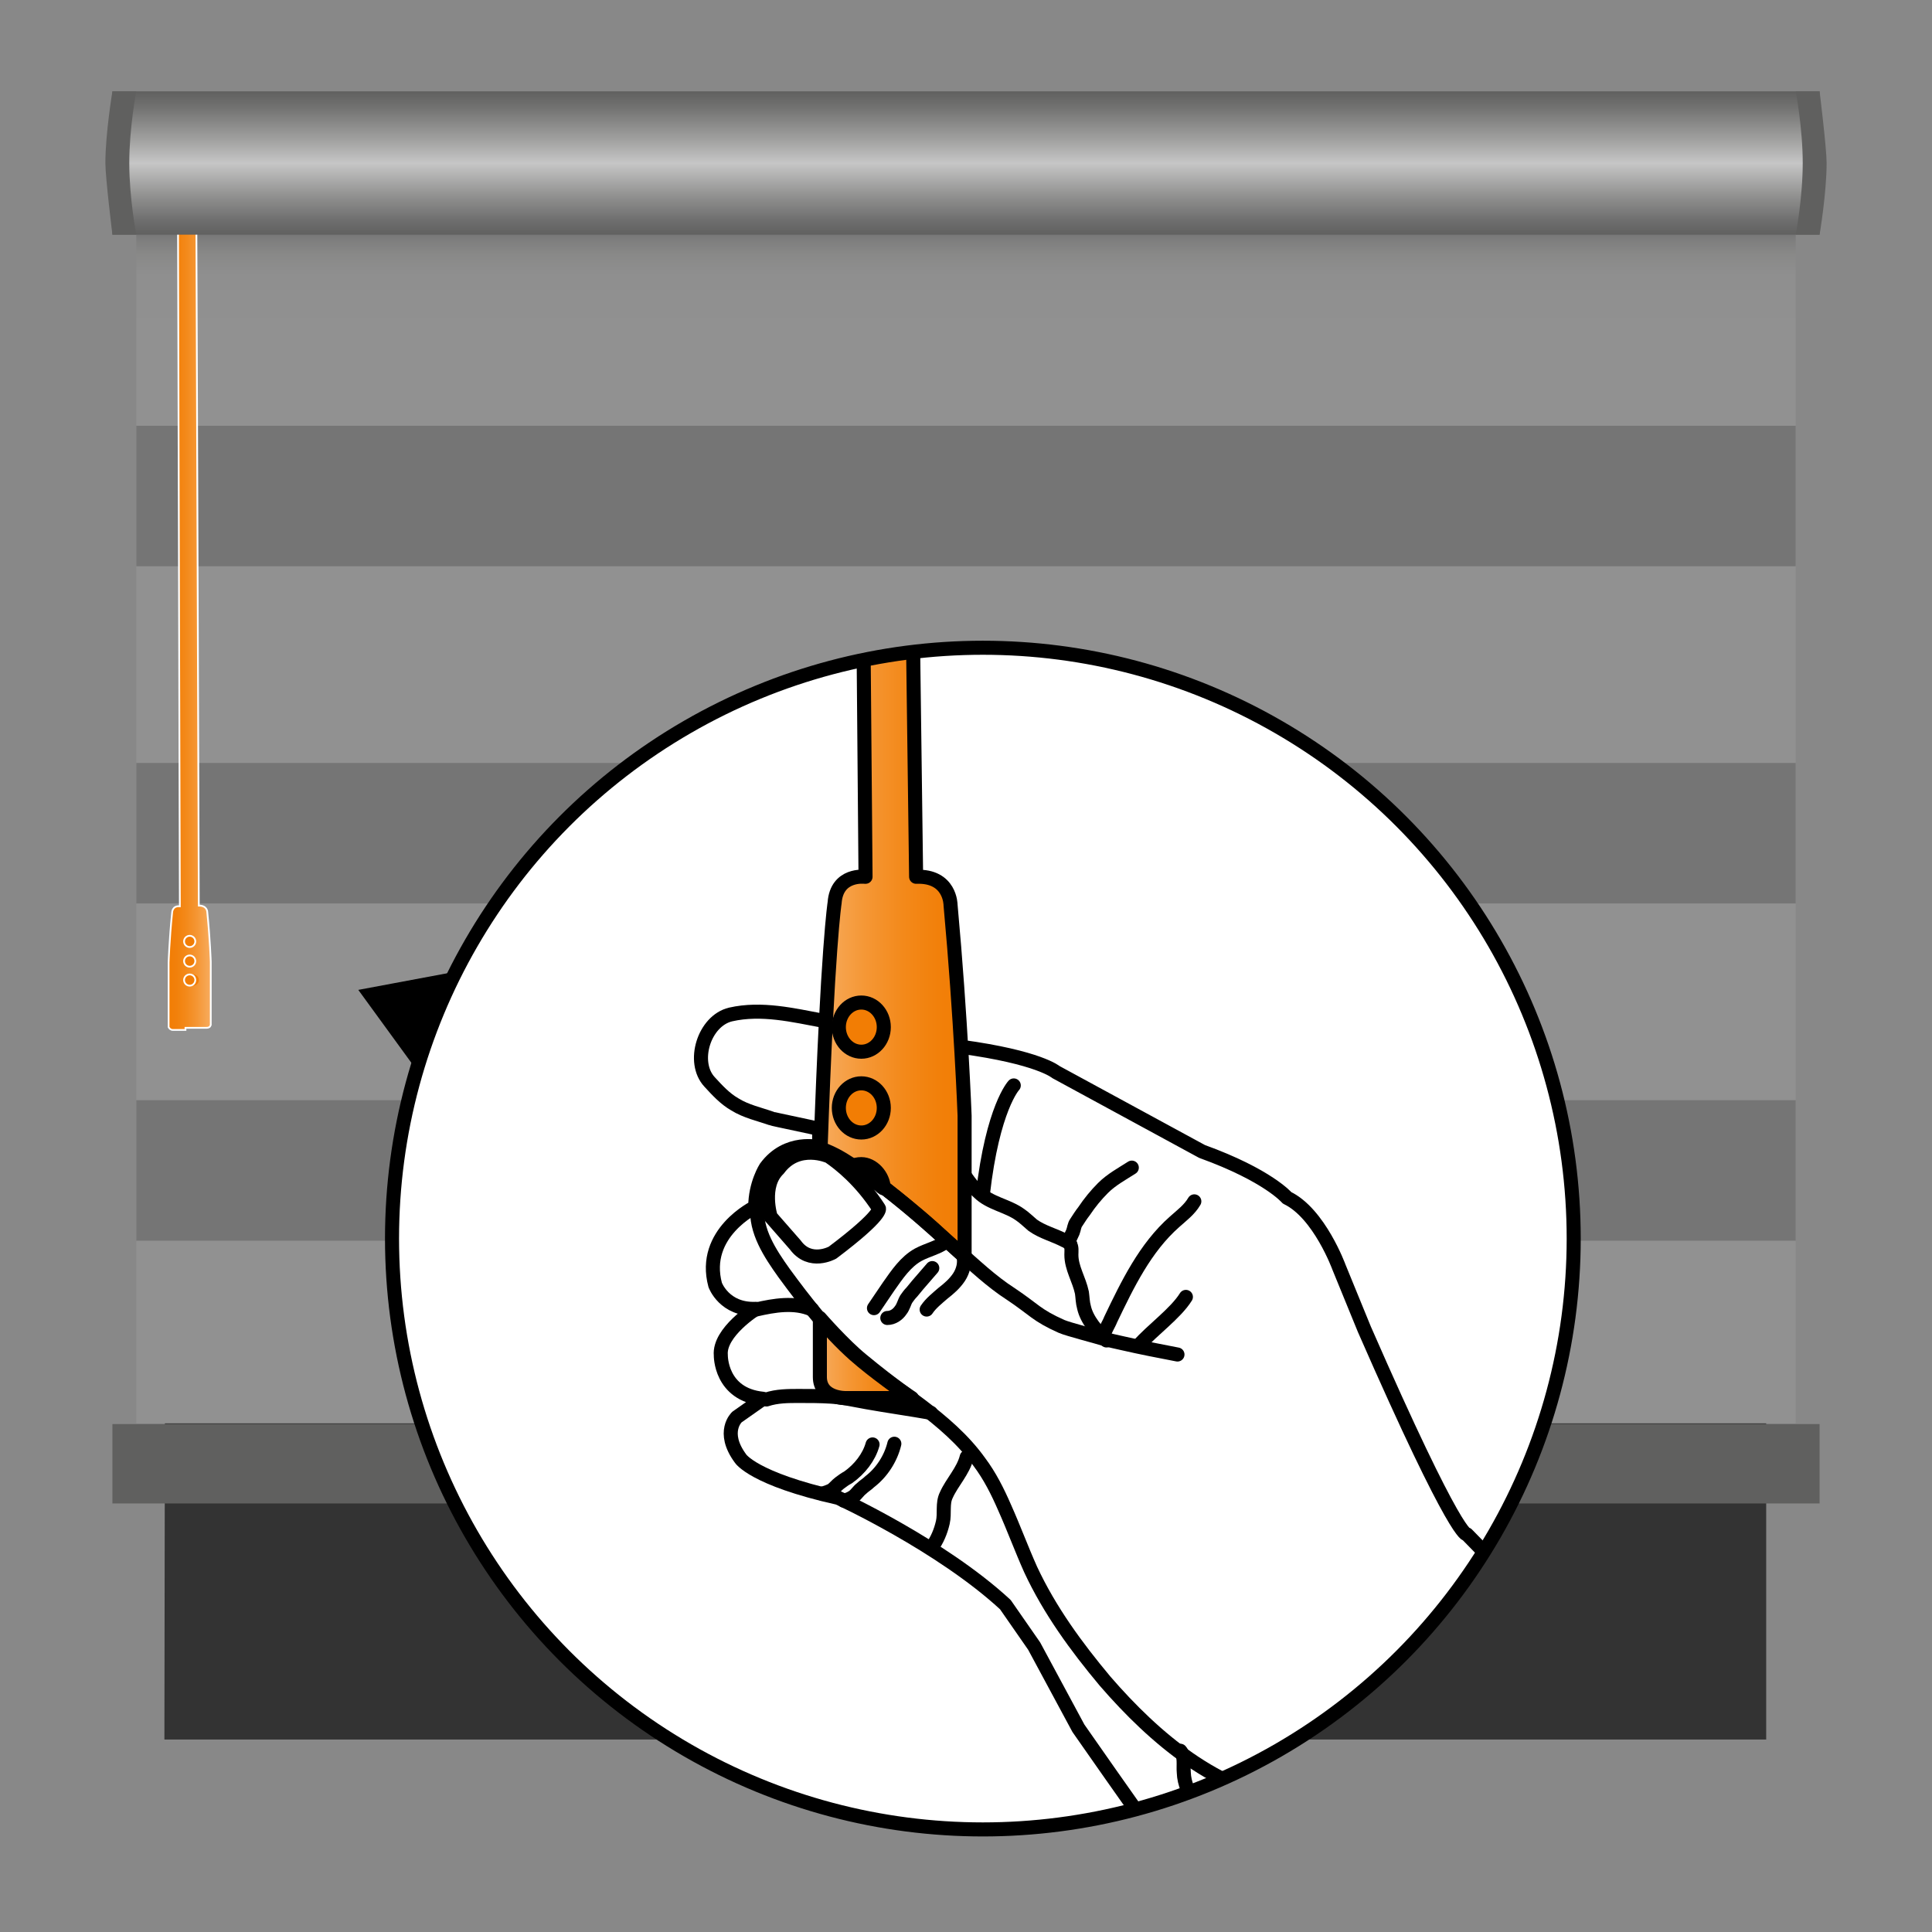 <?xml version="1.0" encoding="utf-8"?>
<!-- Generator: Adobe Illustrator 28.1.0, SVG Export Plug-In . SVG Version: 6.00 Build 0)  -->
<svg version="1.1" xmlns="http://www.w3.org/2000/svg" xmlns:xlink="http://www.w3.org/1999/xlink" x="0px" y="0px"
	 viewBox="0 0 275 275" style="enable-background:new 0 0 275 275;" xml:space="preserve">
<rect x="0" y="0" width="275" height="275" fill="#333333" stroke="none"/>
<style type="text/css">
	.st0{display:none;}
	.st1{display:inline;fill:#DDDDDD;}
	.st2{display:inline;fill:url(#SVGID_1_);}
	.st3{display:inline;fill:url(#SVGID_00000072260877652152237160000018121971097390932125_);}
	.st4{display:inline;fill:url(#SVGID_00000035529692836625065190000009853342322316626602_);}
	.st5{display:inline;fill:url(#SVGID_00000030451863941774518620000003778607792515051949_);}
	.st6{display:inline;fill:#DFDFDE;}
	.st7{opacity:0.5;fill:#DFDFDE;}
	.st8{display:inline;}
	.st9{fill:url(#SVGID_00000179632833550805692050000013977868563234292121_);}
	.st10{fill:url(#SVGID_00000037668443111209867940000001282100809326484670_);}
	.st11{fill:#919191;}
	.st12{fill:#60605F;}
	.st13{fill:#F59736;stroke:#000000;stroke-width:0.75;stroke-miterlimit:10;}
	.st14{fill:#F27D04;stroke:#000000;stroke-width:0.75;stroke-miterlimit:10;}
	.st15{fill:url(#SVGID_00000088814517260961765490000006866522744640338323_);}
	.st16{fill:url(#SVGID_00000013910463730582536590000017544251573979811732_);}
	.st17{display:inline;fill:#FFFFFF;}
	.st18{clip-path:url(#SVGID_00000106868636271469974050000016136117406650898864_);}
	.st19{fill:#F27D04;stroke:#231F20;stroke-width:1.5;stroke-miterlimit:10;}
	.st20{fill:#F59736;stroke:#231F20;stroke-width:1.5;stroke-miterlimit:10;}
	.st21{fill:#C6C6C6;stroke:#000000;stroke-miterlimit:10;}
	
		.st22{clip-path:url(#SVGID_00000106868636271469974050000016136117406650898864_);fill:none;stroke:#000000;stroke-width:5;stroke-linecap:round;stroke-linejoin:round;stroke-miterlimit:10;stroke-dasharray:1,5;}
	
		.st23{clip-path:url(#SVGID_00000106868636271469974050000016136117406650898864_);fill:none;stroke:#000000;stroke-width:4;stroke-linecap:round;stroke-linejoin:round;stroke-miterlimit:10;}
	
		.st24{clip-path:url(#SVGID_00000106868636271469974050000016136117406650898864_);fill:#F27D04;stroke:#000000;stroke-width:2;stroke-miterlimit:10;}
	
		.st25{clip-path:url(#SVGID_00000106868636271469974050000016136117406650898864_);fill:#FFFFFF;stroke:#000000;stroke-width:2;stroke-linecap:round;stroke-linejoin:round;stroke-miterlimit:10;}
	.st26{fill:none;stroke:#000000;stroke-width:2;stroke-linecap:round;stroke-linejoin:round;stroke-miterlimit:10;}
	.st27{fill:#FFFFFF;stroke:#000000;stroke-width:2;stroke-linecap:round;stroke-linejoin:round;stroke-miterlimit:10;}
	
		.st28{clip-path:url(#SVGID_00000106868636271469974050000016136117406650898864_);fill:none;stroke:#000000;stroke-width:2;stroke-linecap:round;stroke-linejoin:round;stroke-miterlimit:10;}
	
		.st29{clip-path:url(#SVGID_00000106868636271469974050000016136117406650898864_);fill:none;stroke:#F27D04;stroke-width:3;stroke-linecap:round;stroke-linejoin:round;stroke-miterlimit:10;}
	
		.st30{clip-path:url(#SVGID_00000106868636271469974050000016136117406650898864_);fill:#F27D04;stroke:#231F20;stroke-width:1.5;stroke-miterlimit:10;}
	
		.st31{clip-path:url(#SVGID_00000106868636271469974050000016136117406650898864_);fill:none;stroke:#F27D04;stroke-width:3;stroke-linecap:round;stroke-linejoin:round;stroke-miterlimit:10;stroke-dasharray:1,5;}
	.st32{display:inline;fill:none;stroke:#000000;stroke-width:2;stroke-miterlimit:10;}
	
		.st33{display:inline;fill:none;stroke:#231F20;stroke-width:1.5;stroke-linecap:round;stroke-linejoin:round;stroke-miterlimit:10;}
	.st34{display:inline;fill:none;stroke:#000000;stroke-width:2;stroke-linejoin:round;stroke-miterlimit:10;}
	.st35{fill:#F27D04;stroke:#231F20;stroke-miterlimit:10;}
	.st36{fill:#F59736;stroke:#231F20;stroke-miterlimit:10;}
	.st37{fill:none;stroke:#231F20;stroke-width:1.5;stroke-linecap:round;stroke-miterlimit:10;}
	.st38{fill:none;stroke:#231F20;stroke-width:1.5;stroke-linecap:round;stroke-miterlimit:10;stroke-dasharray:0.997,1.994;}
	.st39{fill:none;stroke:#231F20;stroke-width:1.5;stroke-linecap:round;stroke-miterlimit:10;stroke-dasharray:1.005,2.01;}
	.st40{fill:none;stroke:#F27D04;stroke-linecap:round;stroke-miterlimit:10;}
	.st41{fill:none;stroke:#F27D04;stroke-linecap:round;stroke-miterlimit:10;stroke-dasharray:0.997,1.994;}
	.st42{fill:none;stroke:#F27D04;stroke-linecap:round;stroke-miterlimit:10;stroke-dasharray:1.005,2.01;}
	.st43{display:inline;fill:#F27D04;stroke:#231F20;stroke-miterlimit:10;}
	.st44{fill:url(#SVGID_00000031930380984138984720000002661572928432692377_);}
	.st45{fill:url(#SVGID_00000093159324283069216060000010981984874305796999_);}
	.st46{fill:#606060;}
	.st47{fill:#F27D04;}
	.st48{fill:url(#SVGID_00000033353436391747613180000000355964615518544262_);}
	.st49{fill:url(#SVGID_00000044863375351946051090000013856082280379940027_);}
	.st50{fill:url(#SVGID_00000139992570003216556750000001837883179264878247_);}
	.st51{fill:#757575;}
	
		.st52{fill:url(#SVGID_00000016786903477484252540000016890128316714052744_);stroke:#FFFFFF;stroke-width:0.25;stroke-miterlimit:10;}
	.st53{fill:url(#SVGID_00000099656692506207241200000007118459657785590678_);}
	.st54{fill:url(#SVGID_00000085244419807415847930000002523059991039508145_);}
	.st55{fill:#F27D04;stroke:#FFFFFF;stroke-width:0.25;stroke-miterlimit:10;}
	.st56{fill:#FFFFFF;}
	.st57{clip-path:url(#SVGID_00000078729578065645669490000017347570099354195075_);}
	
		.st58{fill:url(#SVGID_00000109745718214698637310000005769846370459215773_);stroke:#000000;stroke-width:2;stroke-linecap:round;stroke-linejoin:round;stroke-miterlimit:10;}
	
		.st59{fill:url(#SVGID_00000128471841575602079050000006174291633962658219_);stroke:#000000;stroke-width:2;stroke-linecap:round;stroke-linejoin:round;stroke-miterlimit:10;}
	.st60{fill:#F27D04;stroke:#000000;stroke-width:2;stroke-linecap:round;stroke-linejoin:round;stroke-miterlimit:10;}
	.st61{fill:url(#SVGID_00000137125549843628371420000004943181668813901451_);}
	.st62{fill:none;stroke:#000000;stroke-width:2;stroke-miterlimit:10;}
</style>
<g id="Window_Dividers" class="st0">
	<rect x="94.4" y="15" class="st1" width="5.6" height="240.3"/>
	<rect x="175.4" y="15" class="st1" width="5.6" height="240.3"/>
	
		<rect x="134.4" y="-28.8" transform="matrix(6.123234e-17 -1 1 6.123234e-17 40.914 233.413)" class="st1" width="5.6" height="250"/>
	
		<rect x="134.4" y="51.2" transform="matrix(6.123234e-17 -1 1 6.123234e-17 -39.086 313.413)" class="st1" width="5.6" height="250"/>
</g>
<g id="Layer_30" class="st0">
	<linearGradient id="SVGID_1_" gradientUnits="userSpaceOnUse" x1="9.952" y1="254.049" x2="265.414" y2="254.049">
		<stop  offset="0" style="stop-color:#929497"/>
		<stop  offset="0.51" style="stop-color:#DFE0E1"/>
		<stop  offset="1" style="stop-color:#929497"/>
	</linearGradient>
	<polyline class="st2" points="263.3,259.8 262.9,247.6 10,247.6 10,259.8 265.4,260.5 	"/>
	
		<linearGradient id="SVGID_00000013885291428213410980000018408376131624256413_" gradientUnits="userSpaceOnUse" x1="11.034" y1="259.531" x2="265.2" y2="259.531" gradientTransform="matrix(-1 0 0 -1 275.021 274.5)">
		<stop  offset="0" style="stop-color:#929497"/>
		<stop  offset="0.51" style="stop-color:#919191"/>
		<stop  offset="1" style="stop-color:#929497"/>
	</linearGradient>
	<polyline style="display:inline;fill:url(#SVGID_00000013885291428213410980000018408376131624256413_);" points="9.8,10.6 
		10.2,19.4 264,19.4 264,10.6 9.8,10.6 	"/>
	
		<linearGradient id="SVGID_00000179639781001787906040000014775002816686258575_" gradientUnits="userSpaceOnUse" x1="12.521" y1="139.543" x2="23.65" y2="139.543" gradientTransform="matrix(-1 0 0 -1 275.021 274.5)">
		<stop  offset="0" style="stop-color:#929497"/>
		<stop  offset="1" style="stop-color:#CFD0D2"/>
	</linearGradient>
	<polygon style="display:inline;fill:url(#SVGID_00000179639781001787906040000014775002816686258575_);" points="262.5,12.4 
		262.5,257.5 251.4,247.6 251.4,19.5 	"/>
	
		<linearGradient id="SVGID_00000141456125233064606900000003386686000162311824_" gradientUnits="userSpaceOnUse" x1="38.979" y1="139.543" x2="50.056" y2="139.543" gradientTransform="matrix(1 0 0 -1 -26.479 274.5)">
		<stop  offset="0" style="stop-color:#929497"/>
		<stop  offset="1" style="stop-color:#CFD0D2"/>
	</linearGradient>
	<polygon style="display:inline;fill:url(#SVGID_00000141456125233064606900000003386686000162311824_);" points="12.5,12.4 
		23.6,19.4 23.3,247.6 12.5,257.5 	"/>
</g>
<g id="Wall" class="st0">
	<path class="st6" d="M276.7-10.5v-7l-279,6.2v303.5l0.2-6.2v13h279V-10.5H276.7z M12.5,12.4h250v245.1h-250V12.4z"/>
</g>
<g id="Gray_wall__x2F__window">
	<path class="st7" d="M276.7-10.5v-7l-279,6.2v303.5l0.2-6.2v13h279V-10.5H276.7z M251.4,173.4H181V99.1h70.4V173.4z M175.4,173.4
		H100V99.1h75.4V173.4z M94.4,173.4h-71l0.1-74.4h70.9V173.4z M100,93.4V19.4h75.4v74.1H100z M94.4,93.4H23.5l0.1-74.1h70.8V93.4z
		 M94.4,179.1v68.5h-71l0.1-68.5H94.4z M100,179.1h75.4v68.5H100V179.1z M181,179.1h70.4v68.5H181V179.1z M251.4,19.5v74H181V19.4
		h70.6L251.4,19.5z"/>
</g>
<g id="Cordless_1_" class="st0">
	<g class="st8">
		
			<linearGradient id="SVGID_00000091712528059757720410000002168185529015557789_" gradientUnits="userSpaceOnUse" x1="137.498" y1="202.667" x2="137.498" y2="31.448">
			<stop  offset="0.907" style="stop-color:#919191"/>
			<stop  offset="0.955" style="stop-color:#8F8F8F"/>
			<stop  offset="0.972" style="stop-color:#898988"/>
			<stop  offset="0.985" style="stop-color:#7D7D7D"/>
			<stop  offset="0.995" style="stop-color:#6D6D6C"/>
			<stop  offset="1" style="stop-color:#60605F"/>
		</linearGradient>
		
			<rect x="19.4" y="31.4" style="fill:url(#SVGID_00000091712528059757720410000002168185529015557789_);" width="236.2" height="171.2"/>
		
			<linearGradient id="SVGID_00000149347420963376729820000000149456728093011112_" gradientUnits="userSpaceOnUse" x1="137.517" y1="214" x2="137.517" y2="202.667">
			<stop  offset="0.5" style="stop-color:#919191"/>
			<stop  offset="0.758" style="stop-color:#8F8F8F"/>
			<stop  offset="0.852" style="stop-color:#898988"/>
			<stop  offset="0.918" style="stop-color:#7D7D7D"/>
			<stop  offset="0.971" style="stop-color:#6D6D6C"/>
			<stop  offset="1" style="stop-color:#60605F"/>
		</linearGradient>
		
			<rect x="19.4" y="202.7" style="fill:url(#SVGID_00000149347420963376729820000000149456728093011112_);" width="236.2" height="11.3"/>
		<g>
			<rect x="16" y="13" class="st11" width="243" height="20.4"/>
			<g>
				<rect x="16" y="13" class="st12" width="3.4" height="20.4"/>
				<rect x="16" y="13" class="st12" width="243" height="3"/>
				<rect x="16" y="30.4" class="st12" width="243" height="3"/>
				<rect x="255.6" y="13" class="st12" width="3.4" height="20.4"/>
			</g>
		</g>
	</g>
	<g class="st8">
		<path class="st13" d="M142,211.2v3c0,0.2-0.1,0.3-0.2,0.3h-8.5c-0.1,0-0.2-0.1-0.2-0.3v-3H142z"/>
		<path class="st14" d="M137.5,208.1h-4.2c-0.2,0-0.3-0.1-0.3-0.3V203c0-0.2-0.1-0.3-0.3-0.3h-4.5c-0.2,0-0.3,0.1-0.3,0.3v4.8
			c0,0.2,0.1,0.3,0.2,0.3c0.7,0.1,2.2,1.5,4.8,3.2c1.6,1.1,3.2,1.4,4.5,1.4c1.3,0,2.9-0.3,4.5-1.4c2.6-1.8,4.1-3.2,4.8-3.2
			c0.1,0,0.2-0.2,0.2-0.3V203c0-0.2-0.1-0.3-0.3-0.3h-4.5c-0.2,0-0.3,0.1-0.3,0.3v4.8c0,0.2-0.1,0.3-0.3,0.3H137.5z"/>
		<path class="st13" d="M139.8,209.2c0,1.1-1,1.9-2.3,1.9s-2.3-0.9-2.3-1.9S139.8,208.1,139.8,209.2z"/>
	</g>
</g>
<g id="CCL_-_Cord" class="st0">
	<g class="st8">
		
			<linearGradient id="SVGID_00000118385859745333041850000007149581914666622593_" gradientUnits="userSpaceOnUse" x1="137.498" y1="202.667" x2="137.498" y2="31.448">
			<stop  offset="0.907" style="stop-color:#919191"/>
			<stop  offset="0.955" style="stop-color:#8F8F8F"/>
			<stop  offset="0.972" style="stop-color:#898988"/>
			<stop  offset="0.985" style="stop-color:#7D7D7D"/>
			<stop  offset="0.995" style="stop-color:#6D6D6C"/>
			<stop  offset="1" style="stop-color:#60605F"/>
		</linearGradient>
		
			<rect x="19.4" y="31.4" style="fill:url(#SVGID_00000118385859745333041850000007149581914666622593_);" width="236.2" height="171.2"/>
		
			<linearGradient id="SVGID_00000070118895375283850330000010360821257179447685_" gradientUnits="userSpaceOnUse" x1="137.517" y1="214" x2="137.517" y2="202.667">
			<stop  offset="0.5" style="stop-color:#919191"/>
			<stop  offset="0.758" style="stop-color:#8F8F8F"/>
			<stop  offset="0.852" style="stop-color:#898988"/>
			<stop  offset="0.918" style="stop-color:#7D7D7D"/>
			<stop  offset="0.971" style="stop-color:#6D6D6C"/>
			<stop  offset="1" style="stop-color:#60605F"/>
		</linearGradient>
		
			<rect x="19.4" y="202.7" style="fill:url(#SVGID_00000070118895375283850330000010360821257179447685_);" width="236.2" height="11.3"/>
	</g>
	<circle class="st17" cx="136.9" cy="176.3" r="84.1"/>
	<path class="st8" d="M215.1,207.4c-1.9,4.7-4.2,9.2-6.8,13.5l14-1.3L215.1,207.4z"/>
	<g class="st8">
		<defs>
			<circle id="SVGID_00000163795813242855650150000008246560685185860742_" cx="136.9" cy="176.3" r="84.1"/>
		</defs>
		<clipPath id="SVGID_00000014600261814088560060000017391808029542575806_">
			<use xlink:href="#SVGID_00000163795813242855650150000008246560685185860742_"  style="overflow:visible;"/>
		</clipPath>
		<g style="clip-path:url(#SVGID_00000014600261814088560060000017391808029542575806_);">
			<path class="st19" d="M118,219.7c-1.6,5.1-1.6,10.7,0,15.7l4.1,12.8c1.5,4.7,8.6,4.7,10.1,0l4.1-12.8c1.6-5.1,1.7-10.6,0-15.7
				l-4.2-13.2c-1.5-4.6-8.6-4.6-10.1,0L118,219.7z"/>
			<circle class="st20" cx="127.2" cy="227.3" r="10.4"/>
			<circle class="st21" cx="127.2" cy="209.8" r="2.9"/>
			<circle class="st21" cx="127.2" cy="244.8" r="2.9"/>
		</g>
		
			<path style="clip-path:url(#SVGID_00000014600261814088560060000017391808029542575806_);fill:none;stroke:#000000;stroke-width:5;stroke-linecap:round;stroke-linejoin:round;stroke-miterlimit:10;stroke-dasharray:1,5;" d="
			M138.8,106.8c0.1-14.2,0-23.7,0-23.7"/>
		
			<path style="clip-path:url(#SVGID_00000014600261814088560060000017391808029542575806_);fill:none;stroke:#000000;stroke-width:5;stroke-linecap:round;stroke-linejoin:round;stroke-miterlimit:10;stroke-dasharray:1,5;" d="
			M130.9,227.6c6.6,0,7.7-79.8,7.9-120.7"/>
		
			<path style="clip-path:url(#SVGID_00000014600261814088560060000017391808029542575806_);fill:#FFFFFF;stroke:#000000;stroke-width:2;stroke-linecap:round;stroke-linejoin:round;stroke-miterlimit:10;" d="
			M137.4,178c-1.8-1.4-3.8-2.7-5.9-3.7c-2.8-1.3-5.3-3.4-6.7-6.2c-1.7-3.3,0.7-6.5,3-8.8c-0.1,0.1-6.2-7-6.7-7.8
			c-1.8-3.1-2.2-7.2,1.6-8.9c-0.2,0.1-1.6-3.8-1.7-4c-0.8-2.4-2-6.2-0.8-8.6c0.4-0.8,1.6-2.8,1.6-2.8l-5.9-4.1c0,0-1.3,0.3-1.5,0.3
			c-1.7,0.3-4-0.3-5.6-0.8c-2.4-0.8-5.4-2.8-5-5.8c0.2-1.8,0.4-3.4,1.7-4.8c0.7-0.8,1.8-1.5,2.9-1.7l7.7-0.8l24-2.5
			c0,0,8.7-1.2,12.8,1.2c0,0,13.3,6.8,13.4,6.8c2.1,1.1,4,1.7,6.2,2.5c1.7,0.6,3.2,1.9,4.2,3.4c1.2,1.7,1.7,4,3,5.7
			c0,0,30.3,39.3,30.3,39.3s4.9,3.9,6.2,14.7l11.2,37l-31.8,23.5c-0.7-4.4-1.5-8.8-2.4-13.2c-0.7-3.6-1.4-7.1-2.1-10.7
			c-0.6-3-1-7.6-3-10c0-0.1-0.1-0.1-0.1-0.2c-0.5-0.6-1.2-1-1.9-1.4c-3.8-2-8.2-2.5-12.2-3.9c-3.5-1.2-7-2.6-10.4-4.1
			c-5.3-2.3-10.1-5.4-14.5-9.1C145,185.3,141.5,181.3,137.4,178"/>
		<g style="clip-path:url(#SVGID_00000014600261814088560060000017391808029542575806_);">
			<path class="st26" d="M127.7,159.4c-2.3,2.3-4.7,5.4-3,8.8c1.4,2.8,3.9,4.9,6.7,6.2c1.5,0.7,3.9,1.3,5.5,1.3c2.6,0,5.1,0,7.7,0
				c2.1,0,4.9,0.5,6.8-0.8c3.2-2.2,3.2-9.4-0.5-11.3c-1.6-0.8-3.1-0.4-4.7-0.7C146.2,163,127.7,159.4,127.7,159.4z"/>
			<path class="st27" d="M148.8,165.3v7.9c0,0-6.1,0.7-6.1-3.9C142.7,169.3,142.2,164.8,148.8,165.3z"/>
			<path class="st26" d="M129,161.3c-0.9,1.1-1.9,2.3-2,3.7"/>
		</g>
		
			<path style="clip-path:url(#SVGID_00000014600261814088560060000017391808029542575806_);fill:none;stroke:#000000;stroke-width:2;stroke-linecap:round;stroke-linejoin:round;stroke-miterlimit:10;" d="
			M147.9,120.7c1.5-3.1,2.1-6.7,4.5-9.1"/>
		
			<path style="clip-path:url(#SVGID_00000014600261814088560060000017391808029542575806_);fill:none;stroke:#000000;stroke-width:2;stroke-linecap:round;stroke-linejoin:round;stroke-miterlimit:10;" d="
			M154.2,124.3c0.9-0.4,1.5-1.3,2.1-2.1c1-1.5,2.1-3,3.1-4.5"/>
		
			<path style="clip-path:url(#SVGID_00000014600261814088560060000017391808029542575806_);fill:none;stroke:#000000;stroke-width:2;stroke-linecap:round;stroke-linejoin:round;stroke-miterlimit:10;" d="
			M141,180.7c1.9-0.6,3.6-1.9,4.7-3.6"/>
		
			<path style="clip-path:url(#SVGID_00000014600261814088560060000017391808029542575806_);fill:none;stroke:#000000;stroke-width:2;stroke-linecap:round;stroke-linejoin:round;stroke-miterlimit:10;" d="
			M144.1,183.9c2.3-1,4.3-2.8,5.5-5"/>
		
			<path style="clip-path:url(#SVGID_00000014600261814088560060000017391808029542575806_);fill:none;stroke:#000000;stroke-width:5;stroke-linecap:round;stroke-linejoin:round;stroke-miterlimit:10;stroke-dasharray:1,5;" d="
			M122.9,227.3c-8.8,0-7.9-143.6-7.9-143.6"/>
		<g style="clip-path:url(#SVGID_00000014600261814088560060000017391808029542575806_);">
			<path class="st27" d="M122.6,142.7c-3.8,1.7-3.4,5.8-1.6,8.9c0.5,0.8,6.5,7.9,6.7,7.8c0,0,4.3,3.7,11.2,8.1c0,0,4.8,1.7,7-3.3
				c0,0,2.2-4.1,0-7.7l-10.1-8.8C135.9,147.7,127.1,140.4,122.6,142.7z"/>
			<path class="st27" d="M138.2,164.2c0,0,1.5-3.9,4.9-6.5l-3.7-3.1c0,0-2-1.2-4.4,1.9c0,0-1.9,2.6-0.8,5.1L138.2,164.2z"/>
			<path class="st26" d="M129.2,149.9c-0.9,0.8-1.7,1.8-2.3,2.8"/>
		</g>
		<g style="clip-path:url(#SVGID_00000014600261814088560060000017391808029542575806_);">
			<path class="st27" d="M122.6,142.7l8.6,9c0,0,4.3,2.5,8.4-2.5c0,0,3-3-0.7-8.4l-5-5.7l-12.2-7.7c-0.6,0.7-1.2,2-1.6,2.8
				c-1.2,2.4,0,6.2,0.8,8.6C121,138.9,122.5,142.8,122.6,142.7"/>
			<path class="st27" d="M126.5,145.1c0,0,4.5,4.7,4.5,4.7c2.1,1.9,4-3.4,4.8-4.7c1.1-1.9-1.7-3.6-3-4.4c-0.8-0.5-1.3-0.8-2.2-0.6
				c-1.2,0.3-2.2,1.4-2.8,2.4C127.4,142.9,126,144.6,126.5,145.1z"/>
			<path class="st26" d="M122.5,142.3c0.7-0.7,1.8-2.1,2.4-2.9c0.5-0.6,0.9-1.3,1.4-2s1.1-1.2,1.8-1.5"/>
		</g>
		
			<path style="clip-path:url(#SVGID_00000014600261814088560060000017391808029542575806_);fill:none;stroke:#000000;stroke-width:2;stroke-linecap:round;stroke-linejoin:round;stroke-miterlimit:10;" d="
			M138.8,114.3c-1,0.9-2.9,3.1-3.7,4.2"/>
		
			<path style="clip-path:url(#SVGID_00000014600261814088560060000017391808029542575806_);fill:none;stroke:#000000;stroke-width:2;stroke-linecap:round;stroke-linejoin:round;stroke-miterlimit:10;" d="
			M141.3,116.4c-0.3,1-1.2,1.6-1.7,2.5c-0.2,0.4-0.3,0.8-0.6,1.2c-0.3,0.6-0.9,1.7-0.9,1.7"/>
		
			<path style="clip-path:url(#SVGID_00000014600261814088560060000017391808029542575806_);fill:none;stroke:#000000;stroke-width:2;stroke-linecap:round;stroke-linejoin:round;stroke-miterlimit:10;" d="
			M144.8,119.1c-0.6,0.4-1,1-1.3,1.6c-0.3,0.6-0.5,1.3-0.7,2c-0.3,0.9-0.8,1.8-1.2,2.6"/>
		
			<path style="clip-path:url(#SVGID_00000014600261814088560060000017391808029542575806_);fill:#F27D04;stroke:#231F20;stroke-width:1.5;stroke-miterlimit:10;" d="
			M133.6,235.7c0,0-7.1-8.3,0-16.8c-6.8-4.7-12.5,0-12.5,0s7.1,8.3,0,16.8C121,235.7,126.9,240.5,133.6,235.7z"/>
		
			<path style="clip-path:url(#SVGID_00000014600261814088560060000017391808029542575806_);fill:none;stroke:#F27D04;stroke-width:3;stroke-linecap:round;stroke-linejoin:round;stroke-miterlimit:10;stroke-dasharray:1,5;" d="
			M138.9,106.8c0.1-13.7,0-22.9,0-22.9"/>
		
			<path style="clip-path:url(#SVGID_00000014600261814088560060000017391808029542575806_);fill:none;stroke:#F27D04;stroke-width:3;stroke-linecap:round;stroke-linejoin:round;stroke-miterlimit:10;stroke-dasharray:1,5;" d="
			M130.9,227.6c3.6,0,5.5-21.7,6.6-48.9"/>
		
			<path style="clip-path:url(#SVGID_00000014600261814088560060000017391808029542575806_);fill:none;stroke:#F27D04;stroke-width:3;stroke-linecap:round;stroke-linejoin:round;stroke-miterlimit:10;stroke-dasharray:1,5;" d="
			M122.9,227.3c-8.8-0.7-8-143.6-8-143.6"/>
		
			<path style="clip-path:url(#SVGID_00000014600261814088560060000017391808029542575806_);fill:#FFFFFF;stroke:#000000;stroke-width:2;stroke-linecap:round;stroke-linejoin:round;stroke-miterlimit:10;" d="
			M168.3,130c0,0-2.1-2.3-14.1-5.2c0,0-5.9-3-11.4-7.6c0,0-4.3-4.3-14.8-7.7l-5.5-2.7c0,0-4-1.5-9.7,1.3c0,0-4.3,3.7-1,10.1
			c0,0,0.7,2.4,6.2,6.8l13.4,8.3c0,0,8.8,6.1,14.8,10.3c0,0,0.1,6.9,5.8,18.3c0,0,5.9,10.1,10.3,13.7"/>
		
			<path style="clip-path:url(#SVGID_00000014600261814088560060000017391808029542575806_);fill:#FFFFFF;stroke:#000000;stroke-width:2;stroke-linecap:round;stroke-linejoin:round;stroke-miterlimit:10;" d="
			M125.6,110.2c0,0-5.9-3.6-5.9-3.6c-1-0.6-2.6-0.2-3.4,0.3c-2.9,1.8-3.1,5.5-2.6,8.5c0.2,1.3,1.1,1.9,2,2.8l2.7,1.9
			c0,0,2.3,2.1,4.5-1.6l2.7-5.8C125.6,112.6,126.8,110.9,125.6,110.2z"/>
	</g>
	<circle class="st32" cx="136.9" cy="176.3" r="84.1"/>
	<path class="st33" d="M130.8,224.2c0,0-1.2,3.8,0.5,7.4"/>
	<path class="st33" d="M123.7,224.2c0,0,1.4,4.2-0.3,7.8"/>
	<polyline class="st34" points="140.2,180.4 138,178.2 135.4,176.5 	"/>
	<line class="st34" x1="140.9" y1="106.9" x2="135.4" y2="107.5"/>
	<g class="st8">
		<path class="st35" d="M252.8,237.1c-0.7,2.2-0.7,4.6,0,6.7l1.8,5.5c0.6,2,3.7,2,4.3,0l1.8-5.5c0.7-2.2,0.7-4.6,0-6.7l-1.8-5.6
			c-0.6-2-3.7-2-4.3,0L252.8,237.1z"/>
		<circle class="st36" cx="256.8" cy="240.4" r="4.5"/>
		<circle class="st21" cx="256.8" cy="232.9" r="1.2"/>
		<circle class="st21" cx="256.8" cy="247.9" r="1.2"/>
	</g>
	<g class="st8">
		<g>
			<path class="st37" d="M257.8,240.4c0.2,0,0.3-0.1,0.5-0.2"/>
			<path class="st38" d="M259.2,238.5c6.5-20.7-2.9-201.7-3.9-220.1"/>
			<path class="st37" d="M255.3,17.5c0-0.3,0-0.5,0-0.5"/>
		</g>
	</g>
	<g class="st8">
		<g>
			<path class="st37" d="M255.3,21.4c0,0,0,0.2,0,0.5"/>
			<path class="st39" d="M255.2,23.9c-0.9,23.2-7.6,200.8-0.7,215.9"/>
			<path class="st37" d="M255.1,240.6c0.1,0.1,0.3,0.2,0.5,0.2"/>
		</g>
	</g>
	<g class="st8">
		<g>
			<path class="st40" d="M257.8,240.4c0.2,0,0.3-0.1,0.5-0.2"/>
			<path class="st41" d="M259.2,238.5c6.5-20.7-2.9-201.7-3.9-220.1"/>
			<path class="st40" d="M255.3,17.5c0-0.3,0-0.5,0-0.5"/>
		</g>
	</g>
	<g class="st8">
		<g>
			<path class="st40" d="M255.3,21.4c0,0,0,0.2,0,0.5"/>
			<path class="st42" d="M255.2,23.9c-0.9,23.2-7.6,200.8-0.7,215.9"/>
			<path class="st40" d="M255.1,240.6c0.1,0.1,0.3,0.2,0.5,0.2"/>
		</g>
	</g>
	<path class="st43" d="M259.4,244c-0.3-0.4-2.8-3.7,0-7.1c0,0,0,0,0-0.1c-2.9-2-5.3,0-5.3,0s3,3.5,0,7.2
		C254.1,244,256.6,246.1,259.4,244C259.4,244,259.4,244,259.4,244z"/>
	<g class="st8">
		<rect x="16" y="13" class="st11" width="243" height="20.4"/>
		<rect x="16" y="13" class="st12" width="3.4" height="20.4"/>
		<rect x="16" y="13" class="st12" width="243" height="3"/>
		<rect x="16" y="30.4" class="st12" width="243" height="3"/>
		<rect x="255.6" y="13" class="st12" width="3.4" height="20.4"/>
	</g>
</g>
<g id="Motorization" class="st0">
	<g class="st8">
		
			<linearGradient id="SVGID_00000017512068870782675640000011796332501541653413_" gradientUnits="userSpaceOnUse" x1="137.498" y1="202.667" x2="137.498" y2="31.448">
			<stop  offset="0.907" style="stop-color:#919191"/>
			<stop  offset="0.955" style="stop-color:#8F8F8F"/>
			<stop  offset="0.972" style="stop-color:#898988"/>
			<stop  offset="0.985" style="stop-color:#7D7D7D"/>
			<stop  offset="0.995" style="stop-color:#6D6D6C"/>
			<stop  offset="1" style="stop-color:#60605F"/>
		</linearGradient>
		
			<rect x="19.4" y="31.4" style="fill:url(#SVGID_00000017512068870782675640000011796332501541653413_);" width="236.2" height="171.2"/>
		
			<linearGradient id="SVGID_00000119095664872351993720000007875321207056057518_" gradientUnits="userSpaceOnUse" x1="137.517" y1="214" x2="137.517" y2="202.667">
			<stop  offset="0.5" style="stop-color:#919191"/>
			<stop  offset="0.758" style="stop-color:#8F8F8F"/>
			<stop  offset="0.852" style="stop-color:#898988"/>
			<stop  offset="0.918" style="stop-color:#7D7D7D"/>
			<stop  offset="0.971" style="stop-color:#6D6D6C"/>
			<stop  offset="1" style="stop-color:#60605F"/>
		</linearGradient>
		
			<rect x="19.4" y="202.7" style="fill:url(#SVGID_00000119095664872351993720000007875321207056057518_);" width="236.2" height="11.3"/>
		<g>
			<rect x="16" y="13" class="st11" width="243" height="20.4"/>
			<g>
				<rect x="16" y="13" class="st12" width="3.4" height="20.4"/>
				<rect x="16" y="13" class="st12" width="243" height="3"/>
				<rect x="16" y="30.4" class="st12" width="243" height="3"/>
				<rect x="255.6" y="13" class="st12" width="3.4" height="20.4"/>
			</g>
		</g>
	</g>
</g>
<g id="Motorized_Wand">
	<ellipse class="st47" cx="27.5" cy="134" rx="0.8" ry="0.8"/>
	
		<linearGradient id="SVGID_00000070829886269576420350000007814308296912631472_" gradientUnits="userSpaceOnUse" x1="247.13" y1="133.99" x2="248.3" y2="133.99" gradientTransform="matrix(-1 0 0 1 275.034 0)">
		<stop  offset="0" style="stop-color:#F27D04"/>
		<stop  offset="1.148993e-02" style="stop-color:#F27E06"/>
		<stop  offset="0.186" style="stop-color:#F48F26"/>
		<stop  offset="0.368" style="stop-color:#F59C3F"/>
		<stop  offset="0.558" style="stop-color:#F6A550"/>
		<stop  offset="0.761" style="stop-color:#F7AA5B"/>
		<stop  offset="1" style="stop-color:#F7AC5E"/>
	</linearGradient>
	<ellipse style="fill:url(#SVGID_00000070829886269576420350000007814308296912631472_);" cx="27.3" cy="134" rx="0.6" ry="0.7"/>
	<ellipse class="st47" cx="27.5" cy="136.8" rx="0.8" ry="0.8"/>
	
		<linearGradient id="SVGID_00000062901136634015996460000002523988962387118216_" gradientUnits="userSpaceOnUse" x1="247.13" y1="136.74" x2="248.3" y2="136.74" gradientTransform="matrix(-1 0 0 1 275.034 0)">
		<stop  offset="0" style="stop-color:#F27D04"/>
		<stop  offset="1.148993e-02" style="stop-color:#F27E06"/>
		<stop  offset="0.186" style="stop-color:#F48F26"/>
		<stop  offset="0.368" style="stop-color:#F59C3F"/>
		<stop  offset="0.558" style="stop-color:#F6A550"/>
		<stop  offset="0.761" style="stop-color:#F7AA5B"/>
		<stop  offset="1" style="stop-color:#F7AC5E"/>
	</linearGradient>
	<ellipse style="fill:url(#SVGID_00000062901136634015996460000002523988962387118216_);" cx="27.3" cy="136.7" rx="0.6" ry="0.7"/>
	
		<linearGradient id="SVGID_00000158028426325904975350000012471983031902311337_" gradientUnits="userSpaceOnUse" x1="137.479" y1="202.667" x2="137.479" y2="31.448">
		<stop  offset="0.907" style="stop-color:#919191"/>
		<stop  offset="0.955" style="stop-color:#8F8F8F"/>
		<stop  offset="0.972" style="stop-color:#898988"/>
		<stop  offset="0.985" style="stop-color:#7D7D7D"/>
		<stop  offset="0.995" style="stop-color:#6D6D6C"/>
		<stop  offset="1" style="stop-color:#60605F"/>
	</linearGradient>
	
		<rect x="19.4" y="31.4" style="fill:url(#SVGID_00000158028426325904975350000012471983031902311337_);" width="236.2" height="171.2"/>
	<rect x="19.4" y="60.6" class="st51" width="236.2" height="20"/>
	<rect x="19.4" y="108.6" class="st51" width="236.2" height="20"/>
	<rect x="19.4" y="156.6" class="st51" width="236.2" height="20"/>
	
		<linearGradient id="SVGID_00000056407810131452240470000006721315542303769472_" gradientUnits="userSpaceOnUse" x1="241.541" y1="82.01" x2="247.5" y2="82.01" gradientTransform="matrix(1 0 0 1 -217.549 0)">
		<stop  offset="0" style="stop-color:#F27D04"/>
		<stop  offset="0.181" style="stop-color:#F2800A"/>
		<stop  offset="0.419" style="stop-color:#F3891A"/>
		<stop  offset="0.687" style="stop-color:#F59735"/>
		<stop  offset="0.977" style="stop-color:#F7AA5B"/>
		<stop  offset="1" style="stop-color:#F7AC5E"/>
	</linearGradient>
	
		<path style="fill:url(#SVGID_00000056407810131452240470000006721315542303769472_);stroke:#FFFFFF;stroke-width:0.25;stroke-miterlimit:10;" d="
		M26.4,146.6c-0.2,0-1.5,0-1.8,0c-0.3,0-0.5-0.2-0.6-0.4c0-0.2,0-0.4,0-0.5c0-0.2,0-0.4,0-0.6c0-0.4,0-0.8,0-1.2c0-0.4,0-0.9,0-1.3
		c0-0.2,0-0.4,0-0.6V137c0,0,0.1-3.2,0.5-7.1c0,0,0-1,1.1-0.9l0,0L25.3,17.4h2.6c0,0,0.4,111.5,0.4,111.5c1.2,0,1.2,0.9,1.2,0.9
		c0.4,3.9,0.5,7.1,0.5,7.1v4.8c0,0.2,0,0.4,0,0.6c0,0.4,0,0.9,0,1.3c0,0.4,0,0.8,0,1.2c0,0.2,0,0.4,0,0.6c0,0.2,0,0.4,0,0.5
		c-0.1,0.3-0.3,0.4-0.6,0.4c-0.3,0-1.6,0-1.8,0H26.4z"/>
	<rect x="16" y="202.7" class="st12" width="243" height="11.3"/>
	
		<linearGradient id="SVGID_00000089569903429507496120000010522783487521609390_" gradientUnits="userSpaceOnUse" x1="137.5" y1="33.448" x2="137.5" y2="13">
		<stop  offset="0" style="stop-color:#60605F"/>
		<stop  offset="9.515802e-02" style="stop-color:#6D6D6D"/>
		<stop  offset="0.273" style="stop-color:#919190"/>
		<stop  offset="0.5" style="stop-color:#C6C6C6"/>
		<stop  offset="0.662" style="stop-color:#A1A1A0"/>
		<stop  offset="0.887" style="stop-color:#727271"/>
		<stop  offset="1" style="stop-color:#60605F"/>
	</linearGradient>
	<rect x="16" y="13" style="fill:url(#SVGID_00000089569903429507496120000010522783487521609390_);" width="243" height="20.4"/>
	<path class="st12" d="M19.4,33.4H16c0,0-1-8.1-1-10.2C15,19,16,13,16,13h3.4c0,0-1,5.2-1,10.2S19.4,33.4,19.4,33.4z"/>
	<path class="st12" d="M255.6,13h3.4c0,0,1,8.1,1,10.2c0,4.3-1,10.2-1,10.2h-3.4c0,0,1-5.2,1-10.2S255.6,13,255.6,13z"/>
	<ellipse class="st47" cx="27.5" cy="139.5" rx="0.8" ry="0.8"/>
	
		<linearGradient id="SVGID_00000044167413715937715710000011233664287313558663_" gradientUnits="userSpaceOnUse" x1="247.13" y1="139.414" x2="248.3" y2="139.414" gradientTransform="matrix(-1 0 0 1 275.034 0)">
		<stop  offset="0" style="stop-color:#F27D04"/>
		<stop  offset="1.148993e-02" style="stop-color:#F27E06"/>
		<stop  offset="0.186" style="stop-color:#F48F26"/>
		<stop  offset="0.368" style="stop-color:#F59C3F"/>
		<stop  offset="0.558" style="stop-color:#F6A550"/>
		<stop  offset="0.761" style="stop-color:#F7AA5B"/>
		<stop  offset="1" style="stop-color:#F7AC5E"/>
	</linearGradient>
	<ellipse style="fill:url(#SVGID_00000044167413715937715710000011233664287313558663_);" cx="27.3" cy="139.4" rx="0.6" ry="0.7"/>
	<ellipse class="st55" cx="27" cy="134" rx="0.8" ry="0.8"/>
	<ellipse class="st55" cx="27" cy="136.8" rx="0.8" ry="0.8"/>
	<ellipse class="st55" cx="27" cy="139.5" rx="0.8" ry="0.8"/>
	<circle class="st56" cx="139.9" cy="176.3" r="84.1"/>
	<g>
		<defs>
			<circle id="SVGID_00000076594608217361373960000001872104764471430285_" cx="139.9" cy="176.3" r="84.1"/>
		</defs>
		<clipPath id="SVGID_00000054967594288708249610000003265550103966129820_">
			<use xlink:href="#SVGID_00000076594608217361373960000001872104764471430285_"  style="overflow:visible;"/>
		</clipPath>
		<g style="clip-path:url(#SVGID_00000054967594288708249610000003265550103966129820_);">
			<path class="st27" d="M338.5,282.6c0,0-33.2-13.1-37.5-15.5c0,0-36.2-18-51.2-24.7c0,0-12.1-4.5-18.3-5.7c0,0-4.9-0.7-14.3-9.7
				l-8.4-8.6c0,0-1.3,1.2-14.6-29.2l-3.6-8.8c0,0-2.8-7.7-7.4-9.9c0,0-2.7-3.2-12.1-6.6l-20.8-11.3c0,0-2.4-2.1-13.5-3.6
				c0,0-19.6-3.7-19.6-3.7c-4.3-0.8-8.8-1.9-13.2-0.9c-3.8,0.9-5.6,6.8-3,9.6c1.1,1.2,2.2,2.4,3.6,3.2c1.6,1,3.5,1.4,5.2,2
				c0.2,0.1,6.6,1.4,6.8,1.5v2.6c0,0-4.6-1.2-7.6,2.9c0,0-1.5,2.3-1.5,5.6c0,0-7.7,3.7-5.7,11.1c0,0,1.3,3.6,5.8,3.4
				c0,0-5.3,3.3-5,6.6c0,0-0.1,5.6,6,6.2l-3.7,2.6c0,0-2.3,2.1,0.5,5.9c0,0,1.8,2.9,13.9,5.6c0,0,14.6,6.7,23.8,15.2l4.1,5.9
				l6.3,11.7c0,0,9,12.9,9.1,12.9c3.8,5.4,8.7,10,14.4,13.2c5.5,3.1,10.7,2,15.8,3.9c0,0,15,5.9,28.3,18h117.3V282.6z"/>
			<path class="st26" d="M136.9,166.5c0.4,1,1.6,2.5,2.4,3.2c1.6,1.6,4.1,1.9,5.9,3.2c0.6,0.4,1.2,1,1.8,1.5c1.4,1,3.1,1.4,4.6,2.2
				c0.3,0.1,0.5,0.3,0.7,0.5c0.3,0.4,0.2,1,0.2,1.5c0,1.9,1.1,3.5,1.5,5.4c0.1,0.7,0.1,1.4,0.3,2.1c0.4,1.8,1.9,3.5,3.2,4.7"/>
			<path class="st26" d="M161.1,166.2c-1.4,0.9-2.9,1.7-4.1,2.9c-1,1-1.9,2.1-2.7,3.3c-0.4,0.5-0.7,1-1.1,1.6
				c-0.3,0.4-0.3,0.9-0.5,1.4c-0.2,0.5-0.7,1.2-0.4,1.6"/>
			<path class="st26" d="M144.3,154.5c0,0-3,3.2-4.4,15.5"/>
			<path class="st26" d="M137.1,178.7c0.3,1,0,2.2-0.6,3.1c-0.6,0.9-1.4,1.6-2.3,2.3c-0.8,0.7-1.7,1.4-2.3,2.3"/>
			<path class="st26" d="M132.7,180.5c-2.1,2.4-2.5,2.9-2.9,3.4c-0.3,0.3-0.6,0.7-0.8,1c-0.3,0.5-0.4,1.1-0.8,1.6
				c-0.4,0.6-1.1,1.1-1.9,1.1"/>
			<path class="st26" d="M134.7,176.7c-1.2,0.9-2.7,1.2-4,1.9c-1.8,1-3,2.8-4.2,4.5c-0.7,1-1.4,2.1-2.1,3.1"/>
			<path class="st26" d="M157.1,190.4c0-0.9,0.7-1.8,1-2.6c2.4-5,4.9-10.2,9.1-13.9c1-0.9,2.1-1.7,2.8-2.9"/>
			<path class="st26" d="M162,191.6c2-2.3,5.3-4.6,6.8-7"/>
			<path class="st26" d="M168,249.2c0.7,0.8,0.4,2,0.5,3.1c0.1,3.2,2.8,5.6,3.9,8.6"/>
			<path class="st26" d="M109.1,199.2c1.5-0.5,3.1-0.5,4.6-0.5c1.5,0,3.1,0,4.6,0.1c1.7,0.1,3.4,0.5,5.1,0.8c2.8,0.5,6.3,1,9.1,1.5"
				/>
			<path class="st26" d="M107.6,186.4c2.6-0.6,5.5-1.1,8,0"/>
			<path class="st26" d="M120.1,213.6c0.5-0.1,1-0.3,1.4-0.6c0.4-0.3,0.7-0.8,1.1-1.1c0.4-0.4,0.8-0.6,1.2-1c1.7-1.3,3-3.3,3.5-5.4"
				/>
			<path class="st26" d="M117,212.6c0.5-0.1,1-0.3,1.4-0.5c0.4-0.3,0.7-0.7,1.1-1c0.4-0.3,0.8-0.6,1.2-0.8c1.7-1.2,3-2.9,3.5-4.7"/>
			<path class="st26" d="M132.6,220.3c0.8-1.1,1.3-2.3,1.6-3.6c0.3-1.3-0.1-2.7,0.5-3.9c0.8-1.8,2.4-3.4,2.9-5.4"/>
			
				<linearGradient id="SVGID_00000096026080624818151800000009764503963876379032_" gradientUnits="userSpaceOnUse" x1="145.279" y1="193.333" x2="158.375" y2="193.333" gradientTransform="matrix(-1 0 0 1 275.034 0)">
				<stop  offset="0" style="stop-color:#F27D04"/>
				<stop  offset="0.181" style="stop-color:#F2800A"/>
				<stop  offset="0.419" style="stop-color:#F3891A"/>
				<stop  offset="0.687" style="stop-color:#F59735"/>
				<stop  offset="0.977" style="stop-color:#F7AA5B"/>
				<stop  offset="1" style="stop-color:#F7AC5E"/>
			</linearGradient>
			
				<path style="fill:url(#SVGID_00000096026080624818151800000009764503963876379032_);stroke:#000000;stroke-width:2;stroke-linecap:round;stroke-linejoin:round;stroke-miterlimit:10;" d="
				M129.8,199h-9.4c0,0-3.7,0.1-3.7-3l0-8.4c0,0,3.3,3.8,6,6C127.3,197.4,129.8,199,129.8,199z"/>
			
				<linearGradient id="SVGID_00000121264558851478439180000011256488474081838725_" gradientUnits="userSpaceOnUse" x1="137.809" y1="86.975" x2="158.354" y2="86.975" gradientTransform="matrix(-1 0 0 1 275.034 0)">
				<stop  offset="0" style="stop-color:#F27D04"/>
				<stop  offset="0.181" style="stop-color:#F2800A"/>
				<stop  offset="0.419" style="stop-color:#F3891A"/>
				<stop  offset="0.687" style="stop-color:#F59735"/>
				<stop  offset="0.977" style="stop-color:#F7AA5B"/>
				<stop  offset="1" style="stop-color:#F7AC5E"/>
			</linearGradient>
			
				<path style="fill:url(#SVGID_00000121264558851478439180000011256488474081838725_);stroke:#000000;stroke-width:2;stroke-linecap:round;stroke-linejoin:round;stroke-miterlimit:10;" d="
				M118.8,128.5c0.3-4.2,4.3-3.7,4.3-3.7l0.1,0L122.1-4.9h6.6l1.7,129.7l0,0c4.9-0.2,4.9,4,4.9,4c1.5,16.4,2,30,2,30v20.1
				c0,0-2.2-2-4.5-4.1c-2.8-2.5-6-5-7-5.8c-2.7-2.1-9-5.5-9-5.5C117.8,134.7,118.8,128.5,118.8,128.5z"/>
			<ellipse class="st60" cx="122.6" cy="146.2" rx="3.2" ry="3.5"/>
			<ellipse class="st60" cx="122.6" cy="157.7" rx="3.2" ry="3.5"/>
			<path class="st60" d="M121.3,166c0.4-0.2,0.8-0.3,1.3-0.3c1.6,0,3.1,1.6,3.2,3.4c0,0.2-0.6-0.4-0.6-0.4L121.3,166z"/>
			
				<linearGradient id="SVGID_00000151531992243832686300000010831063550261945479_" gradientUnits="userSpaceOnUse" x1="150.948" y1="166.877" x2="153.61" y2="166.877" gradientTransform="matrix(-1 0 0 1 275.034 0)">
				<stop  offset="0" style="stop-color:#F27D04"/>
				<stop  offset="1.148993e-02" style="stop-color:#F27E06"/>
				<stop  offset="0.186" style="stop-color:#F48F26"/>
				<stop  offset="0.368" style="stop-color:#F59C3F"/>
				<stop  offset="0.558" style="stop-color:#F6A550"/>
				<stop  offset="0.761" style="stop-color:#F7AA5B"/>
				<stop  offset="1" style="stop-color:#F7AC5E"/>
			</linearGradient>
			<path style="fill:url(#SVGID_00000151531992243832686300000010831063550261945479_);" d="M121.4,166.1c0.1,0,0.3-0.1,0.5-0.1
				c1,0,1.8,0.7,2.2,1.7L121.4,166.1z"/>
			<path class="st26" d="M110.8,166.4c-2.5,2.4-1.1,6.8-1.1,6.8l3.5,4c2.1,2.9,5.3,1.1,5.3,1.1c7.3-5.5,6.6-6.3,6.6-6.3
				c-2.6-4-5.5-6.3-7.1-7.4C118,164.6,113.6,162.6,110.8,166.4z"/>
			<path class="st26" d="M167.6,192.8c-2.6-0.5-5.2-1-7.8-1.6c-0.9-0.2-1.8-0.4-2.6-0.6c-0.9-0.3-5.2-1.4-6.1-1.8
				c-3.6-1.6-3.9-2.4-7.2-4.6c-2.8-1.8-5.2-4.1-7.7-6.3c-4.7-4.2-8.8-8-14.1-11.5c-1.3-0.9-2.8-1.9-4.5-2.6c-0.3-0.1-1-0.4-1.3-0.4"
				/>
			<path class="st26" d="M107.8,171.8c-0.3,3.4,1.8,6.6,3.8,9.4c3,4.1,6.2,8.2,10,11.6c5.9,5.2,13.2,8.9,17.8,15.3
				c1.5,2,2.6,4.2,3.6,6.5c1.3,2.9,2.4,5.9,3.7,8.8c2.7,5.8,6.5,11,10.6,15.9c7.1,8.2,16,15.7,26.7,17.1"/>
		</g>
	</g>
	<circle class="st62" cx="139.9" cy="176.3" r="84.1"/>
	<path d="M64.9,138.3c-2.3,4.5-4.2,9.2-5.6,14L51,140.9L64.9,138.3z"/>
</g>
</svg>
